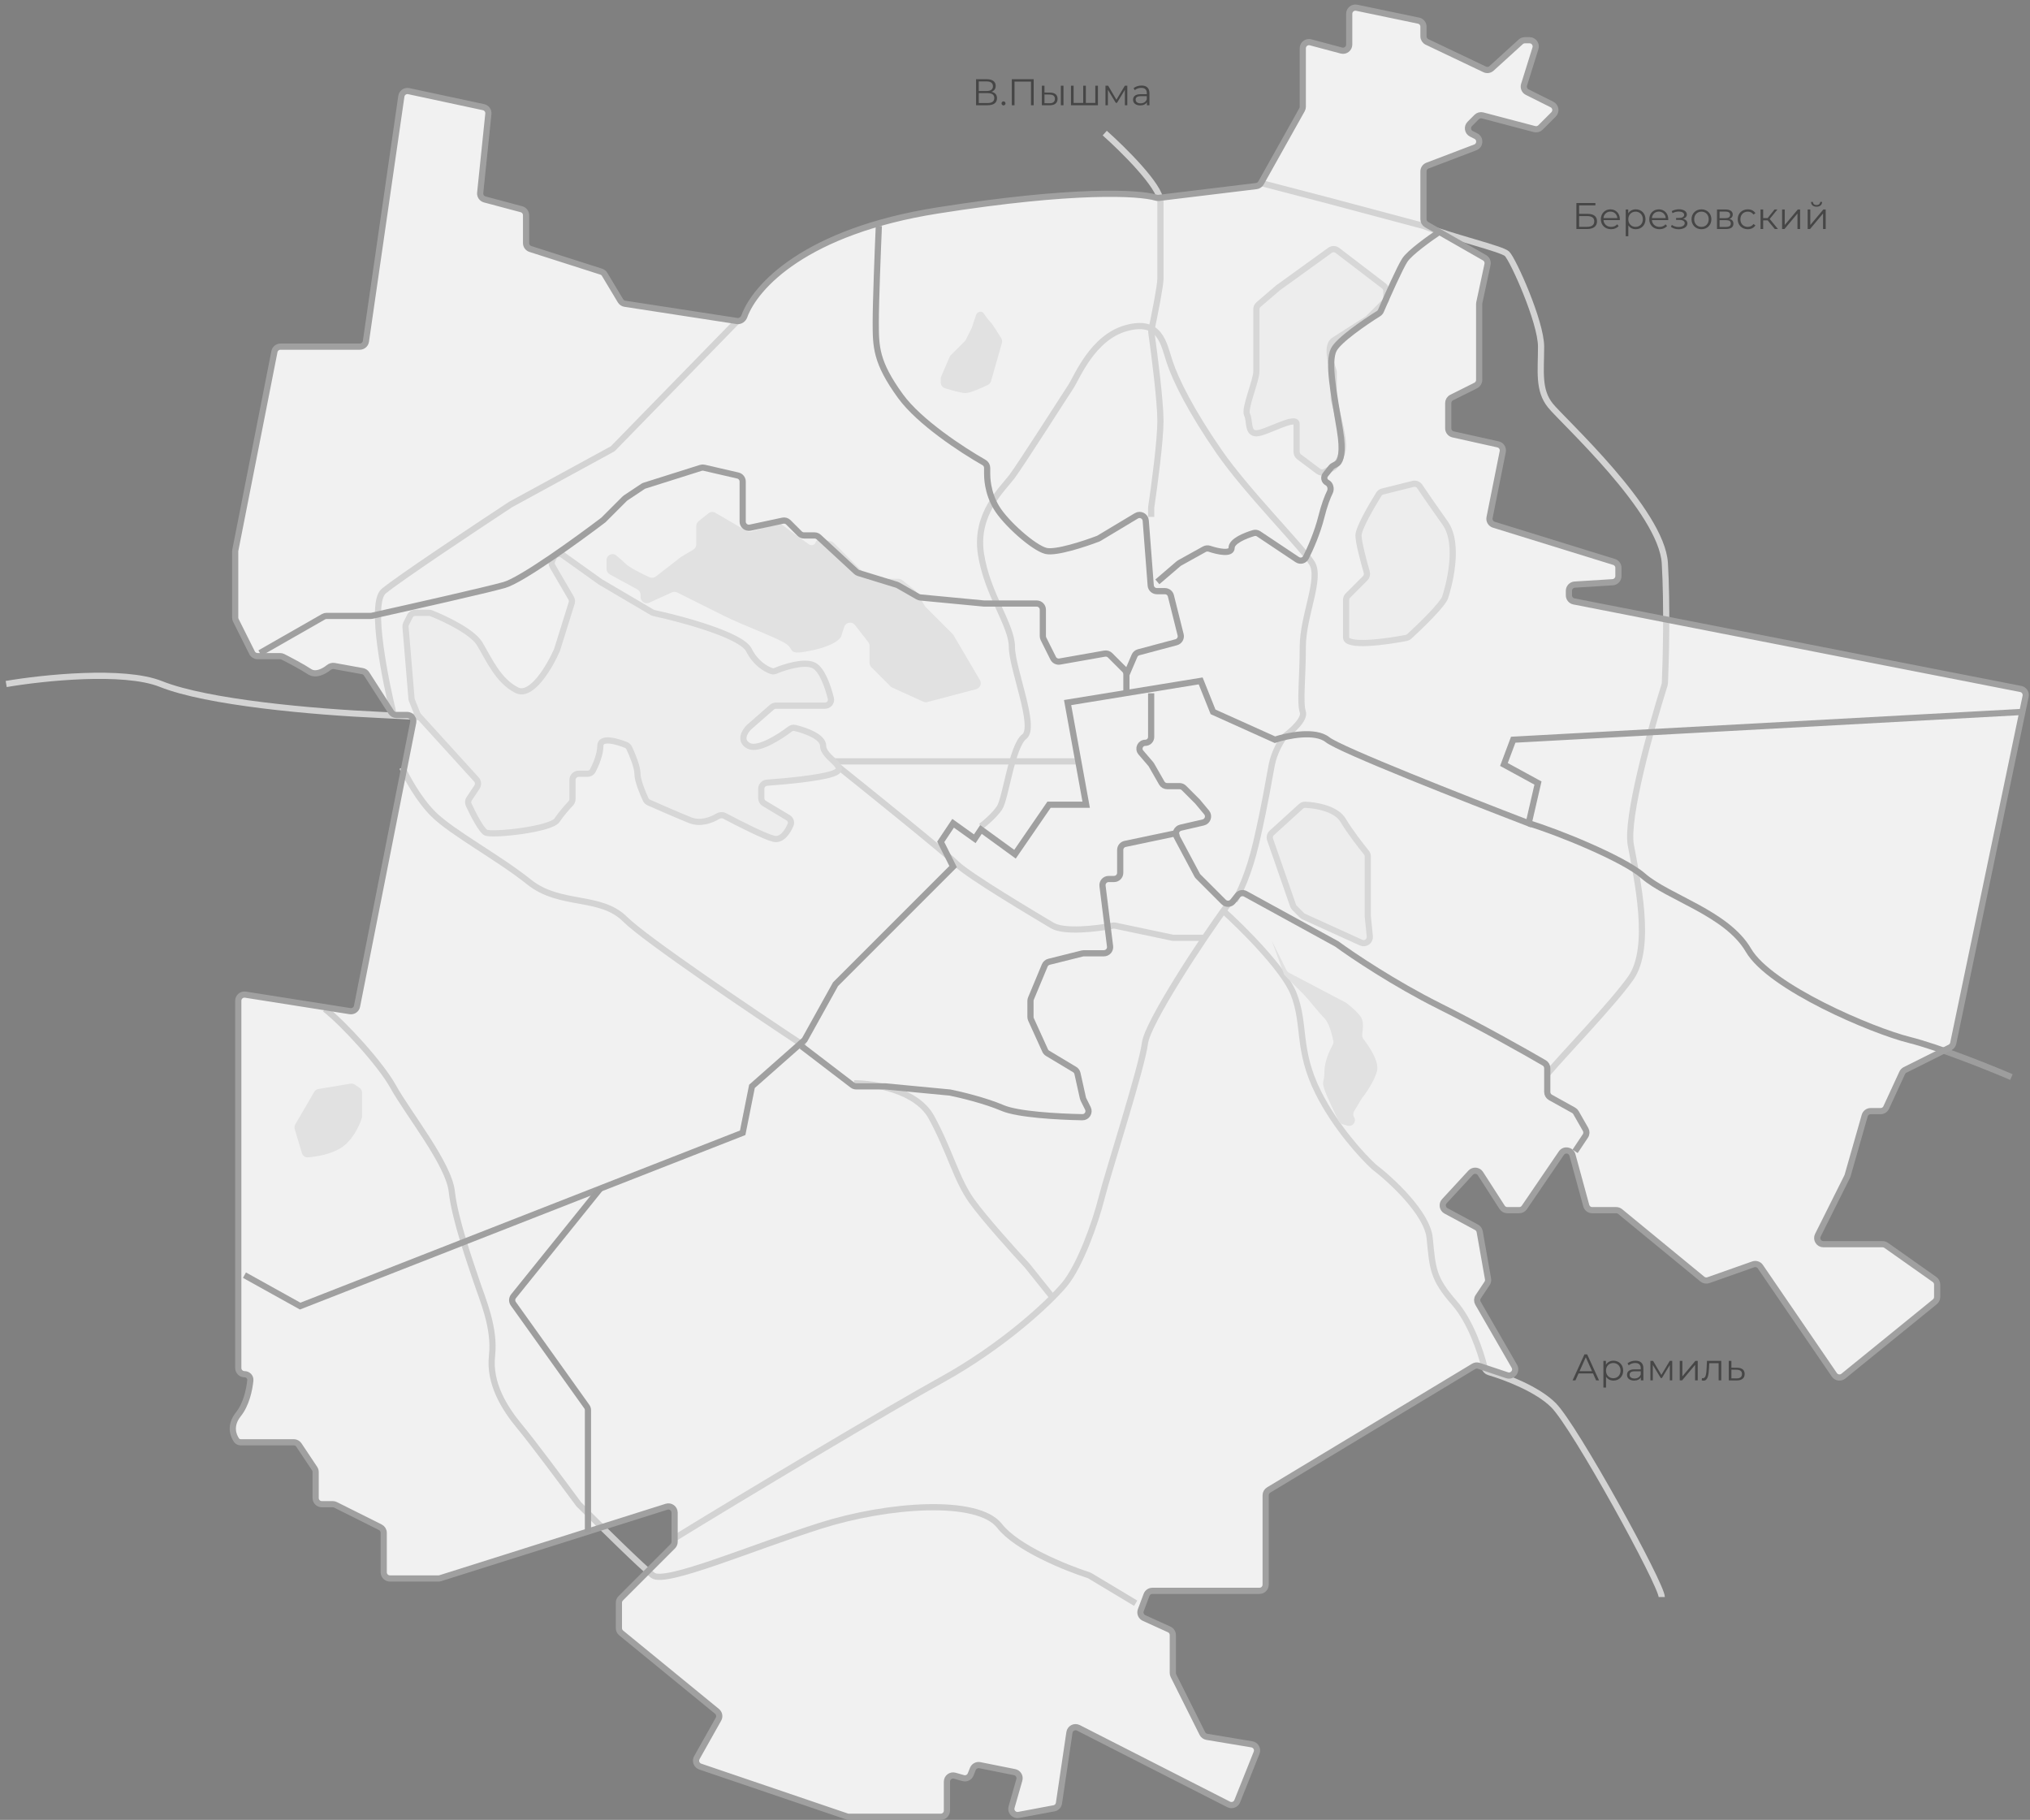 <?xml version="1.0" encoding="UTF-8"?> <svg xmlns="http://www.w3.org/2000/svg" width="328" height="294" viewBox="0 0 328 294" fill="none"><rect x="0" y="0" width="328" height="294" fill="#808080" stroke="none"/> <path d="M38.106 100.211L40.724 105.447C40.893 105.786 41.239 106 41.618 106H45.264C45.419 106 45.572 106.036 45.711 106.106C46.794 106.654 48.878 107.752 50 108.5C51.007 109.171 52.319 108.481 53.109 107.848C53.365 107.643 53.693 107.535 54.016 107.594L58.573 108.422C58.845 108.472 59.085 108.632 59.235 108.865L63.205 115.041C63.389 115.327 63.706 115.5 64.046 115.5H65.783C66.413 115.5 66.886 116.076 66.764 116.694L57.687 162.556C57.583 163.083 57.081 163.434 56.55 163.35L39.656 160.683C39.049 160.587 38.5 161.056 38.5 161.67V221C38.5 221.552 38.948 222 39.5 222C40.052 222 40.5 222.448 40.446 222.997C40.292 224.555 39.78 226.9 38.5 228.5C37.108 230.241 37.634 231.855 38.233 232.684C38.389 232.899 38.649 233 38.914 233H47.465C47.799 233 48.111 233.167 48.297 233.445L50.832 237.248C50.942 237.412 51 237.605 51 237.803V242C51 242.552 51.448 243 52 243H53.764C53.919 243 54.072 243.036 54.211 243.106L61.447 246.724C61.786 246.893 62 247.239 62 247.618V254C62 254.552 62.448 255 63 255H70.846C70.948 255 71.05 254.984 71.147 254.954L107.699 243.411C108.343 243.207 109 243.689 109 244.364V249.086C109 249.351 108.895 249.605 108.707 249.793L100.293 258.207C100.105 258.395 100 258.649 100 258.914V263.026C100 263.326 100.135 263.61 100.367 263.8L115.85 276.468C116.226 276.776 116.326 277.309 116.088 277.732L112.59 283.951C112.284 284.496 112.547 285.186 113.14 285.388L136.843 293.447C136.947 293.482 137.056 293.5 137.165 293.5H152C152.552 293.5 153 293.052 153 292.5V287.826C153 287.161 153.636 286.682 154.275 286.864L155.632 287.252C156.125 287.393 156.645 287.138 156.835 286.662L157.191 285.772C157.37 285.325 157.843 285.069 158.316 285.163L163.937 286.287C164.51 286.402 164.863 286.981 164.702 287.543L163.445 291.944C163.24 292.659 163.86 293.339 164.59 293.202L170.3 292.131C170.719 292.053 171.042 291.717 171.104 291.295L172.796 279.876C172.896 279.2 173.63 278.821 174.239 279.131L198.524 291.503C199.048 291.77 199.688 291.529 199.907 290.983L203.039 283.154C203.276 282.561 202.904 281.901 202.275 281.796L195.002 280.584C194.687 280.531 194.415 280.331 194.272 280.045L189.606 270.711C189.536 270.572 189.5 270.419 189.5 270.264V264.144C189.5 263.752 189.271 263.396 188.914 263.234L184.851 261.387C184.372 261.169 184.143 260.618 184.328 260.125L185.257 257.649C185.403 257.259 185.776 257 186.193 257H203.5C204.052 257 204.5 256.552 204.5 256V241.565C204.5 241.214 204.684 240.889 204.984 240.708L238.105 220.738C238.356 220.587 238.66 220.553 238.938 220.646L243.501 222.167C244.374 222.458 245.144 221.516 244.684 220.719L238.81 210.538C238.62 210.208 238.633 209.8 238.844 209.483L240.278 207.334C240.42 207.119 240.475 206.859 240.43 206.605L239.084 198.977C239.031 198.676 238.843 198.415 238.574 198.27L233.635 195.611C233.06 195.302 232.931 194.533 233.375 194.053L237.623 189.45C238.067 188.969 238.845 189.037 239.199 189.587L242.705 195.041C242.889 195.327 243.206 195.5 243.546 195.5H245.472C245.802 195.5 246.111 195.337 246.298 195.063L252.279 186.29C252.76 185.586 253.846 185.768 254.07 186.591L256.299 194.763C256.418 195.198 256.813 195.5 257.264 195.5H261.142C261.373 195.5 261.598 195.58 261.777 195.727L275.064 206.642C275.335 206.864 275.702 206.929 276.032 206.812L283.276 204.256C283.703 204.105 284.178 204.26 284.434 204.634L296.387 222.104C296.717 222.586 297.389 222.684 297.843 222.315L312.631 210.3C312.864 210.11 313 209.825 313 209.524V207.518C313 207.193 312.842 206.889 312.577 206.701L304.759 201.183C304.591 201.064 304.389 201 304.183 201H294.618C293.875 201 293.391 200.218 293.724 199.553L298.458 190.083C298.486 190.028 298.509 189.97 298.526 189.911L301.293 180.225C301.415 179.796 301.808 179.5 302.254 179.5H303.86C304.25 179.5 304.605 179.273 304.768 178.919L307.353 173.318C307.448 173.112 307.611 172.945 307.814 172.843L315.067 169.216C315.341 169.08 315.536 168.826 315.599 168.526L327.293 112.491C327.407 111.946 327.053 111.412 326.507 111.305L254.308 97.158C253.839 97.066 253.5 96.655 253.5 96.177V95.439C253.5 94.911 253.911 94.474 254.438 94.441L260.562 94.059C261.089 94.026 261.5 93.589 261.5 93.061V91.737C261.5 91.299 261.214 90.912 260.796 90.782L241.362 84.767C240.872 84.615 240.576 84.118 240.677 83.615L242.808 72.96C242.915 72.427 242.575 71.906 242.044 71.788L234.783 70.174C234.326 70.072 234 69.666 234 69.198V65.118C234 64.739 234.214 64.393 234.553 64.224L238.447 62.276C238.786 62.107 239 61.761 239 61.382V49.106C239 49.035 239.007 48.965 239.022 48.896L240.347 42.715C240.438 42.289 240.243 41.853 239.865 41.637L230.504 36.288C230.192 36.11 230 35.779 230 35.42V27.689C230 27.274 230.256 26.902 230.644 26.755L238.372 23.811C239.186 23.501 239.242 22.371 238.463 21.982L237.741 21.62C237.13 21.315 236.998 20.502 237.481 20.019L238.594 18.906C238.845 18.655 239.212 18.556 239.555 18.646L247.945 20.854C248.289 20.944 248.655 20.845 248.906 20.594L251.019 18.481C251.502 17.998 251.37 17.185 250.759 16.88L246.761 14.88C246.322 14.661 246.108 14.156 246.254 13.688L248.094 7.798C248.296 7.154 247.814 6.5 247.14 6.5H246.387C246.138 6.5 245.898 6.593 245.714 6.76L240.997 11.049C240.696 11.322 240.261 11.386 239.894 11.211L230.57 6.771C230.222 6.606 230 6.254 230 5.869V4.313C230 3.839 229.668 3.431 229.204 3.334L219.204 1.251C218.583 1.121 218 1.595 218 2.23V7.198C218 7.855 217.377 8.334 216.742 8.165L211.758 6.835C211.123 6.666 210.5 7.145 210.5 7.802V17.239C210.5 17.41 210.456 17.578 210.373 17.728L203.748 29.557C203.592 29.835 203.313 30.023 202.996 30.061L187.234 31.972C187.08 31.99 186.926 31.972 186.777 31.928C184.055 31.126 173.639 30.504 151.5 34C130.114 37.377 122.013 46.296 120.265 51.103C120.085 51.598 119.595 51.938 119.075 51.858L100.964 49.071C100.67 49.026 100.412 48.852 100.259 48.597L97.694 44.323C97.569 44.115 97.373 43.959 97.141 43.885L85.695 40.222C85.281 40.09 85 39.705 85 39.27V34.768C85 34.315 84.695 33.919 84.258 33.802L78.325 32.22C77.85 32.093 77.537 31.64 77.588 31.151L78.908 18.393C78.96 17.885 78.622 17.419 78.123 17.312L66.046 14.724C65.48 14.603 64.93 14.986 64.847 15.559L59.124 55.143C59.053 55.635 58.631 56 58.134 56H45.322C44.844 56 44.433 56.338 44.341 56.807L38.019 88.904C38.006 88.968 38 89.033 38 89.097V99.764C38 99.919 38.036 100.072 38.106 100.211Z" fill="#F1F1F1"></path> <path d="M63.5 115C62.5 110.833 59.6 97.5 62 95.5C64.4 93.5 76.667 85.333 82.5 81.5L98.868 72.572C98.956 72.524 99.035 72.464 99.105 72.392L119 52M203.5 29.5L215 32.5L230 36.5C234.667 38.333 242.7 40.2 243.5 41C244.5 42 249 52 249 56C249 60 248.5 63 250.5 65.5C252.5 68 268.5 82.5 269 91C269.395 97.722 269.172 106.627 269.006 110.372C269.002 110.459 268.988 110.539 268.961 110.622C266.785 117.508 262.705 132.126 263.5 136.5C264.5 142 267 153 263.5 158C260.7 162 252.667 170.333 250 173.5" stroke="#D3D3D3"></path> <path d="M174 123C162.5 123 138 123 132 123C124.5 123 108 119.5 92 118C76 116.5 72.5 116 61.5 115.5C50.5 115 33.5 113.5 26 110.5C20 108.1 6.833 109.5 1 110.5" stroke="#D3D3D3"></path> <path d="M198.5 146C194.167 151.833 185.4 165.3 185 168.5C184.5 172.5 179 189.5 178 193.5C177 197.5 174.5 204.5 172 207.5C169.5 210.5 162 217.5 152 223C144 227.4 119.833 241.833 109 248.5" stroke="#D3D3D3"></path> <path d="M138 175C141.167 175 148.1 176.1 150.5 180.5C153.5 186 154.5 190.5 157 194C159 196.8 163.833 202.167 166 204.5L170 209.5" stroke="#D3D3D3"></path> <path d="M130 169C121.667 163.5 104.2 151.7 101 148.5C97 144.5 90.5 146.5 85.5 142.5C80.5 138.5 73 134.5 70 131.5C67.6 129.1 65.667 125.5 65 124" stroke="#D3D3D3"></path> <path d="M135 123.5C140.833 128.167 152.9 137.9 154.5 139.5C156.5 141.5 167.5 148 170 149.5C171.948 150.669 177.217 150.035 179.8 149.539C179.933 149.514 180.068 149.514 180.201 149.542L189.398 151.479C189.466 151.493 189.535 151.5 189.604 151.5H194.5" stroke="#D3D3D3"></path> <path d="M197.5 147C200.5 149.667 207.4 156.5 209 160.5C211 165.5 209.5 169.5 213 176.5C215.8 182.1 220.167 186.833 222 188.5C224.833 190.667 230.6 196 231 200C231.5 205 231.5 206.5 235 210.5C237.584 213.453 239.231 218.335 239.863 220.905C239.952 221.27 240.227 221.559 240.588 221.665C243.306 222.464 248.402 224.402 251 227C254.5 230.5 268.5 256 268.5 258" stroke="#D3D3D3"></path> <path d="M247 133C251.5 134.333 262.3 138.7 265.5 141.5C269.5 145 279 147.5 282.5 153.5C286 159.5 302.5 166.5 308.5 168C313.3 169.2 321.5 172.5 325 174" stroke="#9D9D9D"></path> <path d="M199.5 145.5C200.167 144.5 201.8 141.2 203 136C204.5 129.5 205 126 205.5 123.5C205.877 121.614 206.877 119.875 207.409 119.125C207.469 119.041 207.542 118.97 207.625 118.909C208.818 118.031 210.886 116.158 210.5 115C210 113.5 210.5 109.5 210.5 104.5C210.5 99.5 213.5 93.5 212 91C210.5 88.5 201.5 79.5 197 73C192.5 66.5 190 61.5 189 58.5C188 55.5 187.5 51.5 182 53C176.5 54.5 174 61 173 62.5C172 64 165 75 163.5 77C162 79 157.5 83 158.5 89.5C159.5 96 163.5 101 163.5 104.5C163.5 108 167.5 117.5 165.5 119C163.5 120.5 162.5 129 161.5 130.5C160.7 131.7 159.167 133 158.5 133.5" stroke="#D3D3D3"></path> <path d="M178.5 21.5C181.5 24.167 187.5 30.1 187.5 32.5C187.5 35.5 187.5 43.5 187.5 45C187.5 46.171 186.548 50.93 186.037 53.327C186.012 53.442 186.008 53.557 186.025 53.673C186.532 57.252 187.5 64.852 187.5 68C187.5 71.177 186.514 78.561 186.011 81.928C186.003 81.977 186 82.025 186 82.075V83.5" stroke="#D3D3D3"></path> <path d="M182 109L183.308 105.947C183.429 105.665 183.673 105.454 183.97 105.375L190.049 103.754C190.576 103.613 190.894 103.075 190.761 102.545L189.189 96.257C189.078 95.812 188.678 95.5 188.219 95.5H186.926C186.403 95.5 185.969 95.098 185.929 94.577L185.124 84.113C185.067 83.372 184.25 82.95 183.613 83.332L177.574 86.955C177.525 86.985 177.475 87.01 177.421 87.03C175.22 87.871 170.581 89.395 169 89C167 88.5 162.5 84.5 161 82C159.5 79.5 159.5 77 159.5 76.5C159.5 76.268 159.5 75.913 159.5 75.591C159.5 75.227 159.304 74.893 158.987 74.713C155.453 72.705 148.545 68.187 145.5 64C141.5 58.5 141.5 56 141.5 52C141.5 48.8 141.833 40.333 142 36.5" stroke="#A0A0A0"></path> <path d="M254.708 37H256.424C257.462 37 258.038 36.556 258.038 35.746C258.038 34.966 257.51 34.552 256.52 34.552H255.146V33.178H257.78V32.8H254.708V37ZM255.146 36.646V34.906H256.418C257.204 34.906 257.594 35.182 257.594 35.764C257.594 36.346 257.192 36.646 256.418 36.646H255.146ZM261.731 35.422C261.731 34.474 261.089 33.82 260.201 33.82C259.313 33.82 258.659 34.486 258.659 35.422C258.659 36.358 259.331 37.03 260.315 37.03C260.813 37.03 261.251 36.85 261.533 36.514L261.293 36.238C261.053 36.514 260.711 36.652 260.327 36.652C259.637 36.652 259.133 36.214 259.085 35.554H261.725C261.725 35.506 261.731 35.458 261.731 35.422ZM260.201 34.186C260.819 34.186 261.269 34.618 261.323 35.236H259.085C259.139 34.618 259.589 34.186 260.201 34.186ZM264.3 33.82C263.778 33.82 263.34 34.048 263.082 34.468V33.844H262.674V38.164H263.1V36.406C263.364 36.814 263.796 37.03 264.3 37.03C265.2 37.03 265.872 36.382 265.872 35.422C265.872 34.468 265.2 33.82 264.3 33.82ZM264.27 36.652C263.598 36.652 263.094 36.16 263.094 35.422C263.094 34.69 263.598 34.192 264.27 34.192C264.936 34.192 265.446 34.69 265.446 35.422C265.446 36.16 264.936 36.652 264.27 36.652ZM269.554 35.422C269.554 34.474 268.912 33.82 268.024 33.82C267.136 33.82 266.482 34.486 266.482 35.422C266.482 36.358 267.154 37.03 268.138 37.03C268.636 37.03 269.074 36.85 269.356 36.514L269.116 36.238C268.876 36.514 268.534 36.652 268.15 36.652C267.46 36.652 266.956 36.214 266.908 35.554H269.548C269.548 35.506 269.554 35.458 269.554 35.422ZM268.024 34.186C268.642 34.186 269.092 34.618 269.146 35.236H266.908C266.962 34.618 267.412 34.186 268.024 34.186ZM271.945 35.356C272.311 35.236 272.557 34.984 272.557 34.654C272.557 34.138 272.005 33.808 271.285 33.808C270.901 33.808 270.505 33.898 270.115 34.102L270.235 34.432C270.571 34.258 270.919 34.174 271.243 34.174C271.747 34.174 272.119 34.366 272.119 34.714C272.119 35.026 271.795 35.212 271.333 35.212H270.817V35.524H271.357C271.885 35.524 272.209 35.722 272.209 36.058C272.209 36.442 271.783 36.67 271.213 36.67C270.829 36.67 270.421 36.55 270.127 36.328L269.983 36.646C270.319 36.904 270.781 37.036 271.231 37.036C272.017 37.036 272.647 36.664 272.647 36.094C272.647 35.722 272.389 35.458 271.945 35.356ZM274.916 37.03C275.84 37.03 276.518 36.358 276.518 35.422C276.518 34.486 275.84 33.82 274.916 33.82C273.992 33.82 273.308 34.486 273.308 35.422C273.308 36.358 273.992 37.03 274.916 37.03ZM274.916 36.652C274.244 36.652 273.74 36.16 273.74 35.422C273.74 34.684 274.244 34.192 274.916 34.192C275.588 34.192 276.086 34.684 276.086 35.422C276.086 36.16 275.588 36.652 274.916 36.652ZM279.438 35.368C279.768 35.248 279.972 35.008 279.972 34.654C279.972 34.132 279.534 33.844 278.82 33.844H277.428V37H278.862C279.684 37 280.08 36.688 280.08 36.142C280.08 35.728 279.876 35.47 279.438 35.368ZM277.842 34.18H278.79C279.276 34.18 279.546 34.354 279.546 34.708C279.546 35.062 279.276 35.248 278.79 35.248H277.842V34.18ZM278.844 36.664H277.842V35.566H278.886C279.42 35.566 279.66 35.74 279.66 36.118C279.66 36.496 279.378 36.664 278.844 36.664ZM282.399 37.03C282.933 37.03 283.383 36.814 283.635 36.406L283.317 36.19C283.101 36.508 282.765 36.652 282.399 36.652C281.709 36.652 281.205 36.166 281.205 35.422C281.205 34.684 281.709 34.192 282.399 34.192C282.765 34.192 283.101 34.342 283.317 34.66L283.635 34.444C283.383 34.03 282.933 33.82 282.399 33.82C281.457 33.82 280.773 34.48 280.773 35.422C280.773 36.364 281.457 37.03 282.399 37.03ZM286.77 37H287.274L285.942 35.374L287.184 33.844H286.722L285.612 35.23H284.886V33.844H284.46V37H284.886V35.596H285.606L286.77 37ZM287.946 37H288.33L290.43 34.492V37H290.856V33.844H290.478L288.372 36.352V33.844H287.946V37ZM293.511 33.394C294.045 33.394 294.399 33.118 294.411 32.614H294.105C294.093 32.932 293.853 33.13 293.511 33.13C293.169 33.13 292.929 32.932 292.923 32.614H292.617C292.629 33.118 292.977 33.394 293.511 33.394ZM292.077 37H292.461L294.561 34.492V37H294.987V33.844H294.609L292.503 36.352V33.844H292.077V37Z" fill="#464646"></path> <path d="M160.198 14.834C160.618 14.678 160.882 14.36 160.882 13.874C160.882 13.172 160.336 12.8 159.454 12.8H157.708V17H159.568C160.582 17 161.092 16.586 161.092 15.866C161.092 15.308 160.786 14.954 160.198 14.834ZM158.146 13.154H159.43C160.072 13.154 160.438 13.424 160.438 13.928C160.438 14.438 160.072 14.702 159.43 14.702H158.146V13.154ZM159.568 16.646H158.146V15.044H159.568C160.276 15.044 160.654 15.29 160.654 15.836C160.654 16.388 160.276 16.646 159.568 16.646ZM162.142 17.03C162.316 17.03 162.466 16.886 162.466 16.7C162.466 16.514 162.316 16.376 162.142 16.376C161.968 16.376 161.824 16.514 161.824 16.7C161.824 16.886 161.968 17.03 162.142 17.03ZM163.485 12.8V17H163.923V13.184H166.581V17H167.019V12.8H163.485ZM169.661 14.96L168.761 14.948V13.844H168.335V17L169.583 17.006C170.417 17.018 170.879 16.64 170.879 15.968C170.879 15.32 170.453 14.966 169.661 14.96ZM171.407 17H171.833V13.844H171.407V17ZM169.559 16.682L168.761 16.67V15.266L169.559 15.278C170.147 15.284 170.447 15.5 170.447 15.968C170.447 16.442 170.141 16.688 169.559 16.682ZM176.975 13.844V16.628H175.445V13.844H175.019V16.628H173.471V13.844H173.045V17H177.401V13.844H176.975ZM181.75 13.844L180.388 16.118L179.05 13.844H178.618V17H179.008V14.498L180.286 16.616H180.478L181.756 14.504V17H182.146V13.844H181.75ZM184.444 13.82C183.946 13.82 183.478 13.976 183.16 14.246L183.352 14.564C183.61 14.336 183.994 14.192 184.402 14.192C184.99 14.192 185.296 14.486 185.296 15.026V15.218H184.294C183.388 15.218 183.076 15.626 183.076 16.112C183.076 16.658 183.514 17.03 184.228 17.03C184.75 17.03 185.122 16.832 185.314 16.508V17H185.722V15.044C185.722 14.228 185.26 13.82 184.444 13.82ZM184.294 16.694C183.79 16.694 183.496 16.466 183.496 16.1C183.496 15.776 183.694 15.536 184.306 15.536H185.296V16.052C185.128 16.466 184.774 16.694 184.294 16.694Z" fill="#464646"></path> <path d="M52.5 163C55.5 165.333 61.5 171.9 63.5 175.5C66 180 72.5 188 73 192.5C73.5 197 76 204 77 207C78 210 80 214.5 79.5 219C79 223.5 81.5 227.5 84 230.5C85.988 232.885 91.103 239.748 93.457 242.941C93.486 242.981 93.516 243.016 93.552 243.052C96.906 246.405 103.908 253.306 105.5 254.5C107.5 256 121.5 250 132.5 246.5C143.5 243 158 242 161.5 246.5C164.273 250.065 172.177 253.27 175.892 254.465C175.965 254.489 176.034 254.52 176.1 254.56L183.5 259" stroke="#CECECE"></path> <path d="M257.9 223H258.368L256.448 218.8H256.01L254.09 223H254.552L255.056 221.878H257.396L257.9 223ZM255.218 221.518L256.226 219.262L257.234 221.518H255.218ZM260.697 219.82C260.175 219.82 259.737 220.048 259.479 220.468V219.844H259.071V224.164H259.497V222.406C259.761 222.814 260.193 223.03 260.697 223.03C261.597 223.03 262.269 222.382 262.269 221.422C262.269 220.468 261.597 219.82 260.697 219.82ZM260.667 222.652C259.995 222.652 259.491 222.16 259.491 221.422C259.491 220.69 259.995 220.192 260.667 220.192C261.333 220.192 261.843 220.69 261.843 221.422C261.843 222.16 261.333 222.652 260.667 222.652ZM264.253 219.82C263.755 219.82 263.287 219.976 262.969 220.246L263.161 220.564C263.419 220.336 263.803 220.192 264.211 220.192C264.799 220.192 265.105 220.486 265.105 221.026V221.218H264.103C263.197 221.218 262.885 221.626 262.885 222.112C262.885 222.658 263.323 223.03 264.037 223.03C264.559 223.03 264.931 222.832 265.123 222.508V223H265.531V221.044C265.531 220.228 265.069 219.82 264.253 219.82ZM264.103 222.694C263.599 222.694 263.305 222.466 263.305 222.1C263.305 221.776 263.503 221.536 264.115 221.536H265.105V222.052C264.937 222.466 264.583 222.694 264.103 222.694ZM269.797 219.844L268.435 222.118L267.097 219.844H266.665V223H267.055V220.498L268.333 222.616H268.525L269.803 220.504V223H270.193V219.844H269.797ZM271.405 223H271.789L273.889 220.492V223H274.315V219.844H273.937L271.831 222.352V219.844H271.405V223ZM275.806 219.844L275.752 220.972C275.71 221.806 275.662 222.652 275.14 222.652C275.098 222.652 275.044 222.64 274.99 222.628L274.96 222.994C275.074 223.024 275.17 223.042 275.266 223.042C275.944 223.042 276.082 222.106 276.136 221.002L276.178 220.222H277.69V223H278.116V219.844H275.806ZM280.683 220.96L279.753 220.948V219.844H279.327V223L280.599 223.006C281.439 223.018 281.895 222.64 281.895 221.968C281.895 221.32 281.475 220.966 280.683 220.96ZM280.575 222.682L279.753 222.67V221.266L280.575 221.278C281.163 221.284 281.463 221.5 281.463 221.968C281.463 222.442 281.157 222.688 280.575 222.682Z" fill="#464646"></path> <path d="M186 112V119.055C186 119.577 185.577 120 185.055 120V120C184.247 120 183.812 120.947 184.337 121.56L185.938 123.428C185.979 123.476 186.016 123.528 186.047 123.583L187.712 126.496C187.89 126.808 188.221 127 188.58 127H190.586C190.851 127 191.105 127.105 191.293 127.293L193.5 129.5L194.959 131.251C195.436 131.824 195.142 132.698 194.416 132.866L190.772 133.707C190.13 133.855 189.804 134.571 190.114 135.152L193.43 141.369C193.476 141.456 193.535 141.535 193.605 141.605L197.71 145.71C198.131 146.131 198.826 146.093 199.198 145.628L199.975 144.656C200.279 144.277 200.811 144.17 201.237 144.404L216 152.5C218.5 154.333 225.3 158.9 232.5 162.5C239.317 165.908 246.373 169.885 249.509 171.713C249.815 171.891 250 172.218 250 172.572V174.5V176.412C250 176.775 250.197 177.109 250.514 177.286L254.256 179.364C254.416 179.453 254.548 179.584 254.639 179.742L256.193 182.463C256.381 182.792 256.367 183.199 256.157 183.514L254.5 186" stroke="#A0A0A0"></path> <path d="M190.5 134.5L181.794 136.333C181.331 136.43 181 136.839 181 137.311V141C181 141.552 180.552 142 180 142H179.133C178.531 142 178.066 142.527 178.141 143.124L179.359 152.876C179.434 153.473 178.969 154 178.367 154H175.123C175.041 154 174.96 154.01 174.881 154.03L169.487 155.378C169.181 155.455 168.928 155.672 168.807 155.964L166.577 161.315C166.526 161.437 166.5 161.568 166.5 161.7V164.283C166.5 164.426 166.531 164.567 166.59 164.697L168.871 169.717C168.955 169.901 169.093 170.056 169.267 170.16L173.632 172.779C173.867 172.92 174.034 173.152 174.093 173.419L174.973 177.38C174.991 177.46 175.018 177.537 175.055 177.61L175.776 179.053C176.109 179.718 175.626 180.498 174.883 180.484C170.847 180.408 164.439 180.045 162 179C159.2 177.8 155.167 176.833 153.5 176.5L143 175.5H138.339C138.119 175.5 137.905 175.428 137.731 175.294L129.5 169" stroke="#A0A0A0"></path> <path d="M39.5 206L48.5 211L120 183L121.5 175.5L130 168L135 159L154 140L152 136L154 133L157.5 135.5L158.5 134L164 138L169.5 130H175.5L172.5 113.5L194 110L196 115L206 119.5C208 118.833 212.5 117.9 214.5 119.5C216.5 121.1 237 129.167 247 133L248.5 126.5L243 123.5L244.5 119.5L327 115" stroke="#A0A0A0"></path> <path d="M38.106 100.211L40.724 105.447C40.893 105.786 41.239 106 41.618 106H45.264C45.419 106 45.572 106.036 45.711 106.106C46.794 106.654 48.878 107.752 50 108.5C51.007 109.171 52.319 108.481 53.109 107.848C53.365 107.643 53.693 107.535 54.016 107.594L58.573 108.422C58.845 108.472 59.085 108.632 59.235 108.865L63.205 115.041C63.389 115.327 63.706 115.5 64.046 115.5H65.783C66.413 115.5 66.886 116.076 66.764 116.694L57.687 162.556C57.583 163.083 57.081 163.434 56.55 163.35L39.656 160.683C39.049 160.587 38.5 161.056 38.5 161.67V221C38.5 221.552 38.948 222 39.5 222C40.052 222 40.5 222.448 40.446 222.997C40.292 224.555 39.78 226.9 38.5 228.5C37.108 230.241 37.634 231.855 38.233 232.684C38.389 232.899 38.649 233 38.914 233H47.465C47.799 233 48.111 233.167 48.297 233.445L50.832 237.248C50.942 237.412 51 237.605 51 237.803V242C51 242.552 51.448 243 52 243H53.764C53.919 243 54.072 243.036 54.211 243.106L61.447 246.724C61.786 246.893 62 247.239 62 247.618V254C62 254.552 62.448 255 63 255H70.846C70.948 255 71.05 254.984 71.147 254.954L107.699 243.411C108.343 243.207 109 243.689 109 244.364V249.086C109 249.351 108.895 249.605 108.707 249.793L100.293 258.207C100.105 258.395 100 258.649 100 258.914V263.026C100 263.326 100.135 263.61 100.367 263.8L115.85 276.468C116.226 276.776 116.326 277.309 116.088 277.732L112.59 283.951C112.284 284.496 112.547 285.186 113.14 285.388L136.843 293.447C136.947 293.482 137.056 293.5 137.165 293.5H152C152.552 293.5 153 293.052 153 292.5V287.826C153 287.161 153.636 286.682 154.275 286.864L155.632 287.252C156.125 287.393 156.645 287.138 156.835 286.662L157.191 285.772C157.37 285.325 157.843 285.069 158.316 285.163L163.937 286.287C164.51 286.402 164.863 286.981 164.702 287.543L163.445 291.944C163.24 292.659 163.86 293.339 164.59 293.202L170.3 292.131C170.719 292.053 171.042 291.717 171.104 291.295L172.796 279.876C172.896 279.2 173.63 278.821 174.239 279.131L198.524 291.503C199.048 291.77 199.688 291.529 199.907 290.983L203.039 283.154C203.276 282.561 202.904 281.901 202.275 281.796L195.002 280.584C194.687 280.531 194.415 280.331 194.272 280.045L189.606 270.711C189.536 270.572 189.5 270.419 189.5 270.264V264.144C189.5 263.752 189.271 263.396 188.914 263.234L184.851 261.387C184.372 261.169 184.143 260.618 184.328 260.125L185.257 257.649C185.403 257.259 185.776 257 186.193 257H203.5C204.052 257 204.5 256.552 204.5 256V241.565C204.5 241.214 204.684 240.889 204.984 240.708L238.105 220.738C238.356 220.587 238.66 220.553 238.938 220.646L243.501 222.167C244.374 222.458 245.144 221.516 244.684 220.719L238.81 210.538C238.62 210.208 238.633 209.8 238.844 209.483L240.278 207.334C240.42 207.119 240.475 206.859 240.43 206.605L239.084 198.977C239.031 198.676 238.843 198.415 238.574 198.27L233.635 195.611C233.06 195.302 232.931 194.533 233.375 194.053L237.623 189.45C238.067 188.969 238.845 189.037 239.199 189.587L242.705 195.041C242.889 195.327 243.206 195.5 243.546 195.5H245.472C245.802 195.5 246.111 195.337 246.298 195.063L252.279 186.29C252.76 185.586 253.846 185.768 254.07 186.591L256.299 194.763C256.418 195.198 256.813 195.5 257.264 195.5H261.142C261.373 195.5 261.598 195.58 261.777 195.727L275.064 206.642C275.335 206.864 275.702 206.929 276.032 206.812L283.276 204.256C283.703 204.105 284.178 204.26 284.434 204.634L296.387 222.104C296.717 222.586 297.389 222.684 297.843 222.315L312.631 210.3C312.864 210.11 313 209.825 313 209.524V207.518C313 207.193 312.842 206.889 312.577 206.701L304.759 201.183C304.591 201.064 304.389 201 304.183 201H294.618C293.875 201 293.391 200.218 293.724 199.553L298.458 190.083C298.486 190.028 298.509 189.97 298.526 189.911L301.293 180.225C301.415 179.796 301.808 179.5 302.254 179.5H303.86C304.25 179.5 304.605 179.273 304.768 178.919L307.353 173.318C307.448 173.112 307.611 172.945 307.814 172.843L315.067 169.216C315.341 169.08 315.536 168.826 315.599 168.526L327.293 112.491C327.407 111.946 327.053 111.412 326.507 111.305L254.308 97.158C253.839 97.066 253.5 96.655 253.5 96.177V95.439C253.5 94.911 253.911 94.474 254.438 94.441L260.562 94.059C261.089 94.026 261.5 93.589 261.5 93.061V91.737C261.5 91.299 261.214 90.912 260.796 90.782L241.362 84.767C240.872 84.615 240.576 84.118 240.677 83.615L242.808 72.96C242.915 72.427 242.575 71.906 242.044 71.788L234.783 70.174C234.326 70.072 234 69.666 234 69.198V65.118C234 64.739 234.214 64.393 234.553 64.224L238.447 62.276C238.786 62.107 239 61.761 239 61.382V49.106C239 49.035 239.007 48.965 239.022 48.896L240.347 42.715C240.438 42.289 240.243 41.853 239.865 41.637L230.504 36.288C230.192 36.11 230 35.779 230 35.42V27.689C230 27.274 230.256 26.902 230.644 26.755L238.372 23.811C239.186 23.501 239.242 22.371 238.463 21.982L237.741 21.62C237.13 21.315 236.998 20.502 237.481 20.019L238.594 18.906C238.845 18.655 239.212 18.556 239.555 18.646L247.945 20.854C248.289 20.944 248.655 20.845 248.906 20.594L251.019 18.481C251.502 17.998 251.37 17.185 250.759 16.88L246.761 14.88C246.322 14.661 246.108 14.156 246.254 13.688L248.094 7.798C248.296 7.154 247.814 6.5 247.14 6.5H246.387C246.138 6.5 245.898 6.593 245.714 6.76L240.997 11.049C240.696 11.322 240.261 11.386 239.894 11.211L230.57 6.771C230.222 6.606 230 6.254 230 5.869V4.313C230 3.839 229.668 3.431 229.204 3.334L219.204 1.251C218.583 1.121 218 1.595 218 2.23V7.198C218 7.855 217.377 8.334 216.742 8.165L211.758 6.835C211.123 6.666 210.5 7.145 210.5 7.802V17.239C210.5 17.41 210.456 17.578 210.373 17.728L203.748 29.557C203.592 29.835 203.313 30.023 202.996 30.061L187.234 31.972C187.08 31.99 186.926 31.972 186.777 31.928C184.055 31.126 173.639 30.504 151.5 34C130.114 37.377 122.013 46.296 120.265 51.103C120.085 51.598 119.595 51.938 119.075 51.858L100.964 49.071C100.67 49.026 100.412 48.852 100.259 48.597L97.694 44.323C97.569 44.115 97.373 43.959 97.141 43.885L85.695 40.222C85.281 40.09 85 39.705 85 39.27V34.768C85 34.315 84.695 33.919 84.258 33.802L78.325 32.22C77.85 32.093 77.537 31.64 77.588 31.151L78.908 18.393C78.96 17.885 78.622 17.419 78.123 17.312L66.046 14.724C65.48 14.603 64.93 14.986 64.847 15.559L59.124 55.143C59.053 55.635 58.631 56 58.134 56H45.322C44.844 56 44.433 56.338 44.341 56.807L38.019 88.904C38.006 88.968 38 89.033 38 89.097V99.764C38 99.919 38.036 100.072 38.106 100.211Z" stroke="#A0A0A0"></path> <path d="M115.593 82.846L120.625 85.781C120.864 85.921 121.151 85.955 121.416 85.875L125.516 84.645C125.821 84.554 126.15 84.612 126.404 84.803L128 86L130.721 87.944C131.108 88.22 131.652 88.043 131.803 87.592C131.915 87.254 132.262 87.052 132.612 87.122L134.203 87.441C134.397 87.479 134.574 87.575 134.714 87.714L137 90L140.207 93.207C140.395 93.395 140.649 93.5 140.914 93.5H142.5H145.149C145.376 93.5 145.597 93.577 145.774 93.719L147.86 95.388C147.952 95.462 148.031 95.552 148.092 95.654L149.437 97.894C149.479 97.965 149.529 98.029 149.587 98.087L153.91 102.41C153.97 102.47 154.022 102.537 154.065 102.61L158.331 109.862C158.667 110.433 158.364 111.167 157.723 111.336L149.844 113.409C149.622 113.468 149.386 113.448 149.176 113.353L144.165 111.075C144.056 111.025 143.957 110.957 143.872 110.872L140.793 107.793C140.605 107.605 140.5 107.351 140.5 107.086V104.343C140.5 104.121 140.426 103.905 140.289 103.729L138.147 100.975C137.657 100.344 136.662 100.515 136.409 101.273L136.051 102.346C136.017 102.448 136.005 102.557 135.974 102.66C135.806 103.223 134.76 104.276 131.5 105C127 106 128.5 105 127 104C125.5 103 120 101 117 99.5L109.425 95.713C109.155 95.578 108.84 95.573 108.566 95.697L104.914 97.357C104.252 97.658 103.5 97.174 103.5 96.447V96.094C103.5 95.728 103.3 95.391 102.979 95.216L98.521 92.784C98.2 92.609 98 92.272 98 91.906V90.5C98 89.676 98.935 89.213 99.571 89.737C100.099 90.171 100.629 90.629 101 91C101.692 91.692 103.681 92.684 104.961 93.262C105.293 93.412 105.678 93.361 105.966 93.138L110 90L112.014 88.791C112.316 88.611 112.5 88.285 112.5 87.934V84.981C112.5 84.677 112.638 84.389 112.875 84.2L114.464 82.929C114.787 82.67 115.236 82.637 115.593 82.846Z" fill="#E1E1E1"></path> <path d="M47.625 182.416L48.786 186.287C48.913 186.71 49.302 187.002 49.742 186.97C51.122 186.869 53.346 186.492 55 185.5C56.927 184.344 58.08 181.857 58.46 180.634C58.488 180.545 58.5 180.453 58.5 180.36V176.535C58.5 176.201 58.333 175.889 58.055 175.703L57.329 175.219C57.118 175.078 56.861 175.023 56.61 175.065L51.463 175.923C51.17 175.972 50.913 176.149 50.764 176.405L47.719 181.625C47.579 181.864 47.545 182.151 47.625 182.416Z" fill="#E1E1E1"></path> <path d="M207.856 156.712L205.5 152L207.424 157.292C207.474 157.429 207.553 157.553 207.656 157.656L210.5 160.5C211.5 161.5 213 163.5 214 164.5C214.714 165.214 215.215 167.043 215.434 168.139C215.48 168.372 215.432 168.61 215.318 168.819C214.791 169.784 214 171.577 214 173C214 175 213.5 174.5 214 176C214.364 177.093 215.586 179.651 216.305 181.107C216.429 181.358 216.653 181.544 216.923 181.621L217.734 181.852C218.545 182.084 219.222 181.203 218.787 180.479C218.61 180.184 218.61 179.816 218.787 179.521L220 177.5C220.667 176.667 222.1 174.6 222.5 173C222.86 171.562 221.36 169.207 220.327 167.899C220.126 167.644 220.05 167.314 220.105 166.995C220.236 166.236 220.318 165.136 220 164.5C219.612 163.725 218.254 162.573 217.564 162.048C217.521 162.016 217.476 161.988 217.429 161.963L208.285 157.15C208.1 157.052 207.95 156.899 207.856 156.712Z" fill="#E1E1E1"></path> <path d="M161.775 54.629C161.224 53.727 160.348 52.348 160 52C159.7 51.7 159.194 51.006 158.819 50.467C158.395 50.225 157.856 50.431 157.702 50.894L157.022 52.933C157.008 52.977 156.989 53.021 156.968 53.064L156.073 54.855C156.025 54.951 155.961 55.039 155.885 55.115L153.636 57.364C153.546 57.454 153.474 57.56 153.424 57.677L152.081 60.811C152.028 60.936 152 61.07 152 61.205V61.779C152 62.21 152.275 62.593 152.686 62.72C153.789 63.064 155.353 63.5 156 63.5C156.707 63.5 158.506 62.72 159.605 62.193C159.858 62.072 160.044 61.846 160.121 61.577L161.881 55.417C161.957 55.151 161.92 54.865 161.775 54.629Z" fill="#E1E1E1"></path> <path d="M219.5 86.5C219.5 85.369 221.573 81.781 222.788 79.837C222.923 79.62 223.139 79.465 223.387 79.403L228.316 78.171C228.726 78.068 229.156 78.235 229.393 78.585C230.242 79.844 231.812 82.136 233.5 84.5C236 88 234 95 233.5 96.5C233.114 97.657 229.598 101.077 227.704 102.814C227.57 102.936 227.407 103.019 227.229 103.053C223.82 103.714 217.5 104.558 217.5 103V96.913C217.5 96.648 217.605 96.395 217.793 96.207L220.578 93.422C220.838 93.162 220.934 92.781 220.831 92.428C220.305 90.612 219.5 87.576 219.5 86.5Z" fill="#EDEDED" stroke="#D7D7D7"></path> <path d="M216.09 40.452L223.607 46.2C223.855 46.389 224 46.683 224 46.994V48.086C224 48.351 223.895 48.605 223.707 48.793L221.081 51.419C221.027 51.473 220.968 51.52 220.904 51.56C219.53 52.42 216.672 54.219 215.5 55C214.349 55.767 214.946 58.437 215.438 59.83C215.478 59.943 215.5 60.061 215.5 60.181V64.366C215.5 64.455 215.512 64.542 215.535 64.628C216.045 66.516 217 70.436 217 72C217 73.489 216.135 74.804 215.611 75.383C215.539 75.462 215.451 75.525 215.355 75.573L214.053 76.224C213.714 76.393 213.309 76.356 213.006 76.129L209.9 73.8C209.648 73.611 209.5 73.315 209.5 73V68.5C209.5 67 204.5 70 203 70C201.5 70 202 68 201.5 67C201 66 203 61.5 203 60V54V49.96C203 49.668 203.128 49.391 203.349 49.201L206.5 46.5L214.898 40.435C215.255 40.177 215.74 40.184 216.09 40.452Z" fill="#EDEDED" stroke="#D7D7D7"></path> <path d="M205.217 135.624L208.925 146.283C208.974 146.426 209.055 146.555 209.162 146.662L210.372 147.872C210.457 147.957 210.556 148.025 210.665 148.075L219.918 152.281C220.62 152.6 221.404 152.038 221.327 151.271L221 148V142V138.362C221 138.128 220.918 137.903 220.77 137.721C219.846 136.589 218.101 134.334 217 132.5C215.886 130.643 212.673 130.079 210.886 130.008C210.637 129.998 210.398 130.093 210.214 130.26L205.489 134.556C205.192 134.825 205.085 135.246 205.217 135.624Z" fill="#EDEDED" stroke="#D7D7D7"></path> <path d="M77.5 104C76.331 102.051 71.903 99.945 69.672 99.067C69.558 99.022 69.437 99 69.314 99H67.118C66.739 99 66.393 99.214 66.224 99.553L65.625 100.749C65.543 100.913 65.508 101.097 65.523 101.279L66.488 112.851C66.496 112.95 66.519 113.047 66.556 113.139L67.433 115.332C67.477 115.443 67.541 115.545 67.621 115.634L76.975 125.922C77.284 126.262 77.321 126.768 77.067 127.15L75.805 129.042C75.615 129.327 75.583 129.69 75.728 130C76.47 131.6 77.781 134.14 78.5 134.5C79.5 135 89 134 90 132.5C90.672 131.492 91.627 130.412 92.212 129.797C92.394 129.605 92.5 129.351 92.5 129.086V126C92.5 125.448 92.948 125 93.5 125H94.934C95.285 125 95.612 124.817 95.776 124.506C96.297 123.51 97 121.841 97 120.5C97 119.01 99.601 119.717 101.17 120.359C101.385 120.447 101.557 120.613 101.657 120.822C102.183 121.932 103 123.915 103 125C103 126.085 103.817 128.068 104.343 129.178C104.443 129.387 104.615 129.551 104.827 129.645C106.462 130.369 109.634 131.754 111.5 132.5C113.155 133.162 114.923 132.501 115.956 131.875C116.3 131.667 116.728 131.623 117.082 131.811C119.422 133.052 123.531 135.133 125 135.5C126.308 135.827 127.26 134.394 127.745 133.223C127.919 132.805 127.73 132.338 127.342 132.105L123.486 129.791C123.184 129.611 123 129.285 123 128.934V127.443C123 126.913 123.412 126.476 123.94 126.44C127.041 126.225 132.339 125.72 134.5 125C137.5 124 133 122.5 133 120.5C133 119.035 130.205 118.017 128.454 117.6C128.167 117.531 127.868 117.607 127.633 117.786C125.836 119.153 122.491 121.246 121 120.5C119.4 119.7 120.333 118.167 121 117.5L124.717 114.247C124.9 114.088 125.134 114 125.376 114H128H133.302C133.926 114 134.396 113.435 134.247 112.83C133.761 110.863 132.809 108.155 131.5 107.5C129.997 106.748 126.904 107.703 125.292 108.375C125.101 108.454 124.891 108.482 124.694 108.419C123.752 108.115 122.071 107.142 121 105C119.813 102.626 110.376 100.057 105.655 99.033C105.55 99.011 105.453 98.972 105.361 98.918L97 94L90.952 89.68C90.452 89.323 89.751 89.497 89.477 90.047L89.242 90.516C89.091 90.818 89.103 91.176 89.273 91.467L92.278 96.619C92.419 96.862 92.452 97.153 92.368 97.421L90 105C88.833 107.667 85.9 112.7 83.5 111.5C80.5 110 79 106.5 77.5 104Z" fill="#EDEDED" stroke="#D7D7D7"></path> <path d="M187 94L190.423 91.066C190.474 91.022 190.53 90.984 190.588 90.951L194.596 88.725C194.852 88.582 195.157 88.561 195.435 88.654C196.839 89.121 199 89.58 199 88.5C199 87.418 201.17 86.525 202.573 86.116C202.844 86.037 203.134 86.089 203.368 86.245L209.609 90.406C210.091 90.727 210.742 90.573 211.003 90.056C211.762 88.551 212.863 86.047 213.5 83.5C213.977 81.593 214.477 80.301 214.875 79.498C215.132 78.977 214.963 78.231 214.443 77.971V77.971C213.958 77.729 213.82 77.101 214.158 76.677L215.099 75.501C215.343 75.196 215.796 75.097 216.099 74.849C216.64 74.405 217.083 72.996 216.5 69.5C215.5 63.5 214.5 58.5 215.5 56.5C216.268 54.963 220.48 52.074 222.732 50.666C222.907 50.557 223.043 50.4 223.125 50.21C224.173 47.778 226.232 43.152 227 42C227.8 40.8 231 38.5 232.5 37.5" stroke="#A0A0A0"></path> <path d="M42 105.5L52.269 99.632C52.42 99.545 52.592 99.5 52.766 99.5H59.89C59.963 99.5 60.033 99.493 60.104 99.477C66.146 98.134 78.716 95.295 81.5 94.5C84.3 93.7 93.333 87.167 97.5 84L100.93 80.57C100.977 80.523 101.028 80.482 101.082 80.445L103.882 78.579C103.96 78.526 104.046 78.486 104.135 78.457L113.24 75.582C113.41 75.528 113.592 75.521 113.766 75.561L119.225 76.821C119.679 76.926 120 77.33 120 77.796V84.263C120 84.9 120.587 85.374 121.21 85.241L126.468 84.114C126.8 84.043 127.145 84.145 127.385 84.385L129.207 86.207C129.395 86.395 129.649 86.5 129.914 86.5H131.609C131.86 86.5 132.103 86.595 132.287 86.765L138.333 92.346C138.443 92.447 138.574 92.523 138.717 92.567L144.894 94.467C144.964 94.489 145.032 94.518 145.096 94.555L148.313 96.393C148.436 96.464 148.573 96.507 148.714 96.52L159 97.5H167.5C168.052 97.5 168.5 97.948 168.5 98.5V102.764C168.5 102.919 168.536 103.072 168.606 103.211L170.166 106.333C170.364 106.729 170.799 106.947 171.235 106.87L178.487 105.59C178.809 105.534 179.137 105.637 179.368 105.868L181.707 108.207C181.895 108.395 182 108.649 182 108.914V112" stroke="#A0A0A0"></path> <path d="M97 192L82.976 209.409C82.695 209.758 82.68 210.252 82.941 210.618L94.814 227.239C94.935 227.409 95 227.612 95 227.82V247.5" stroke="#9D9D9D"></path> </svg> 
